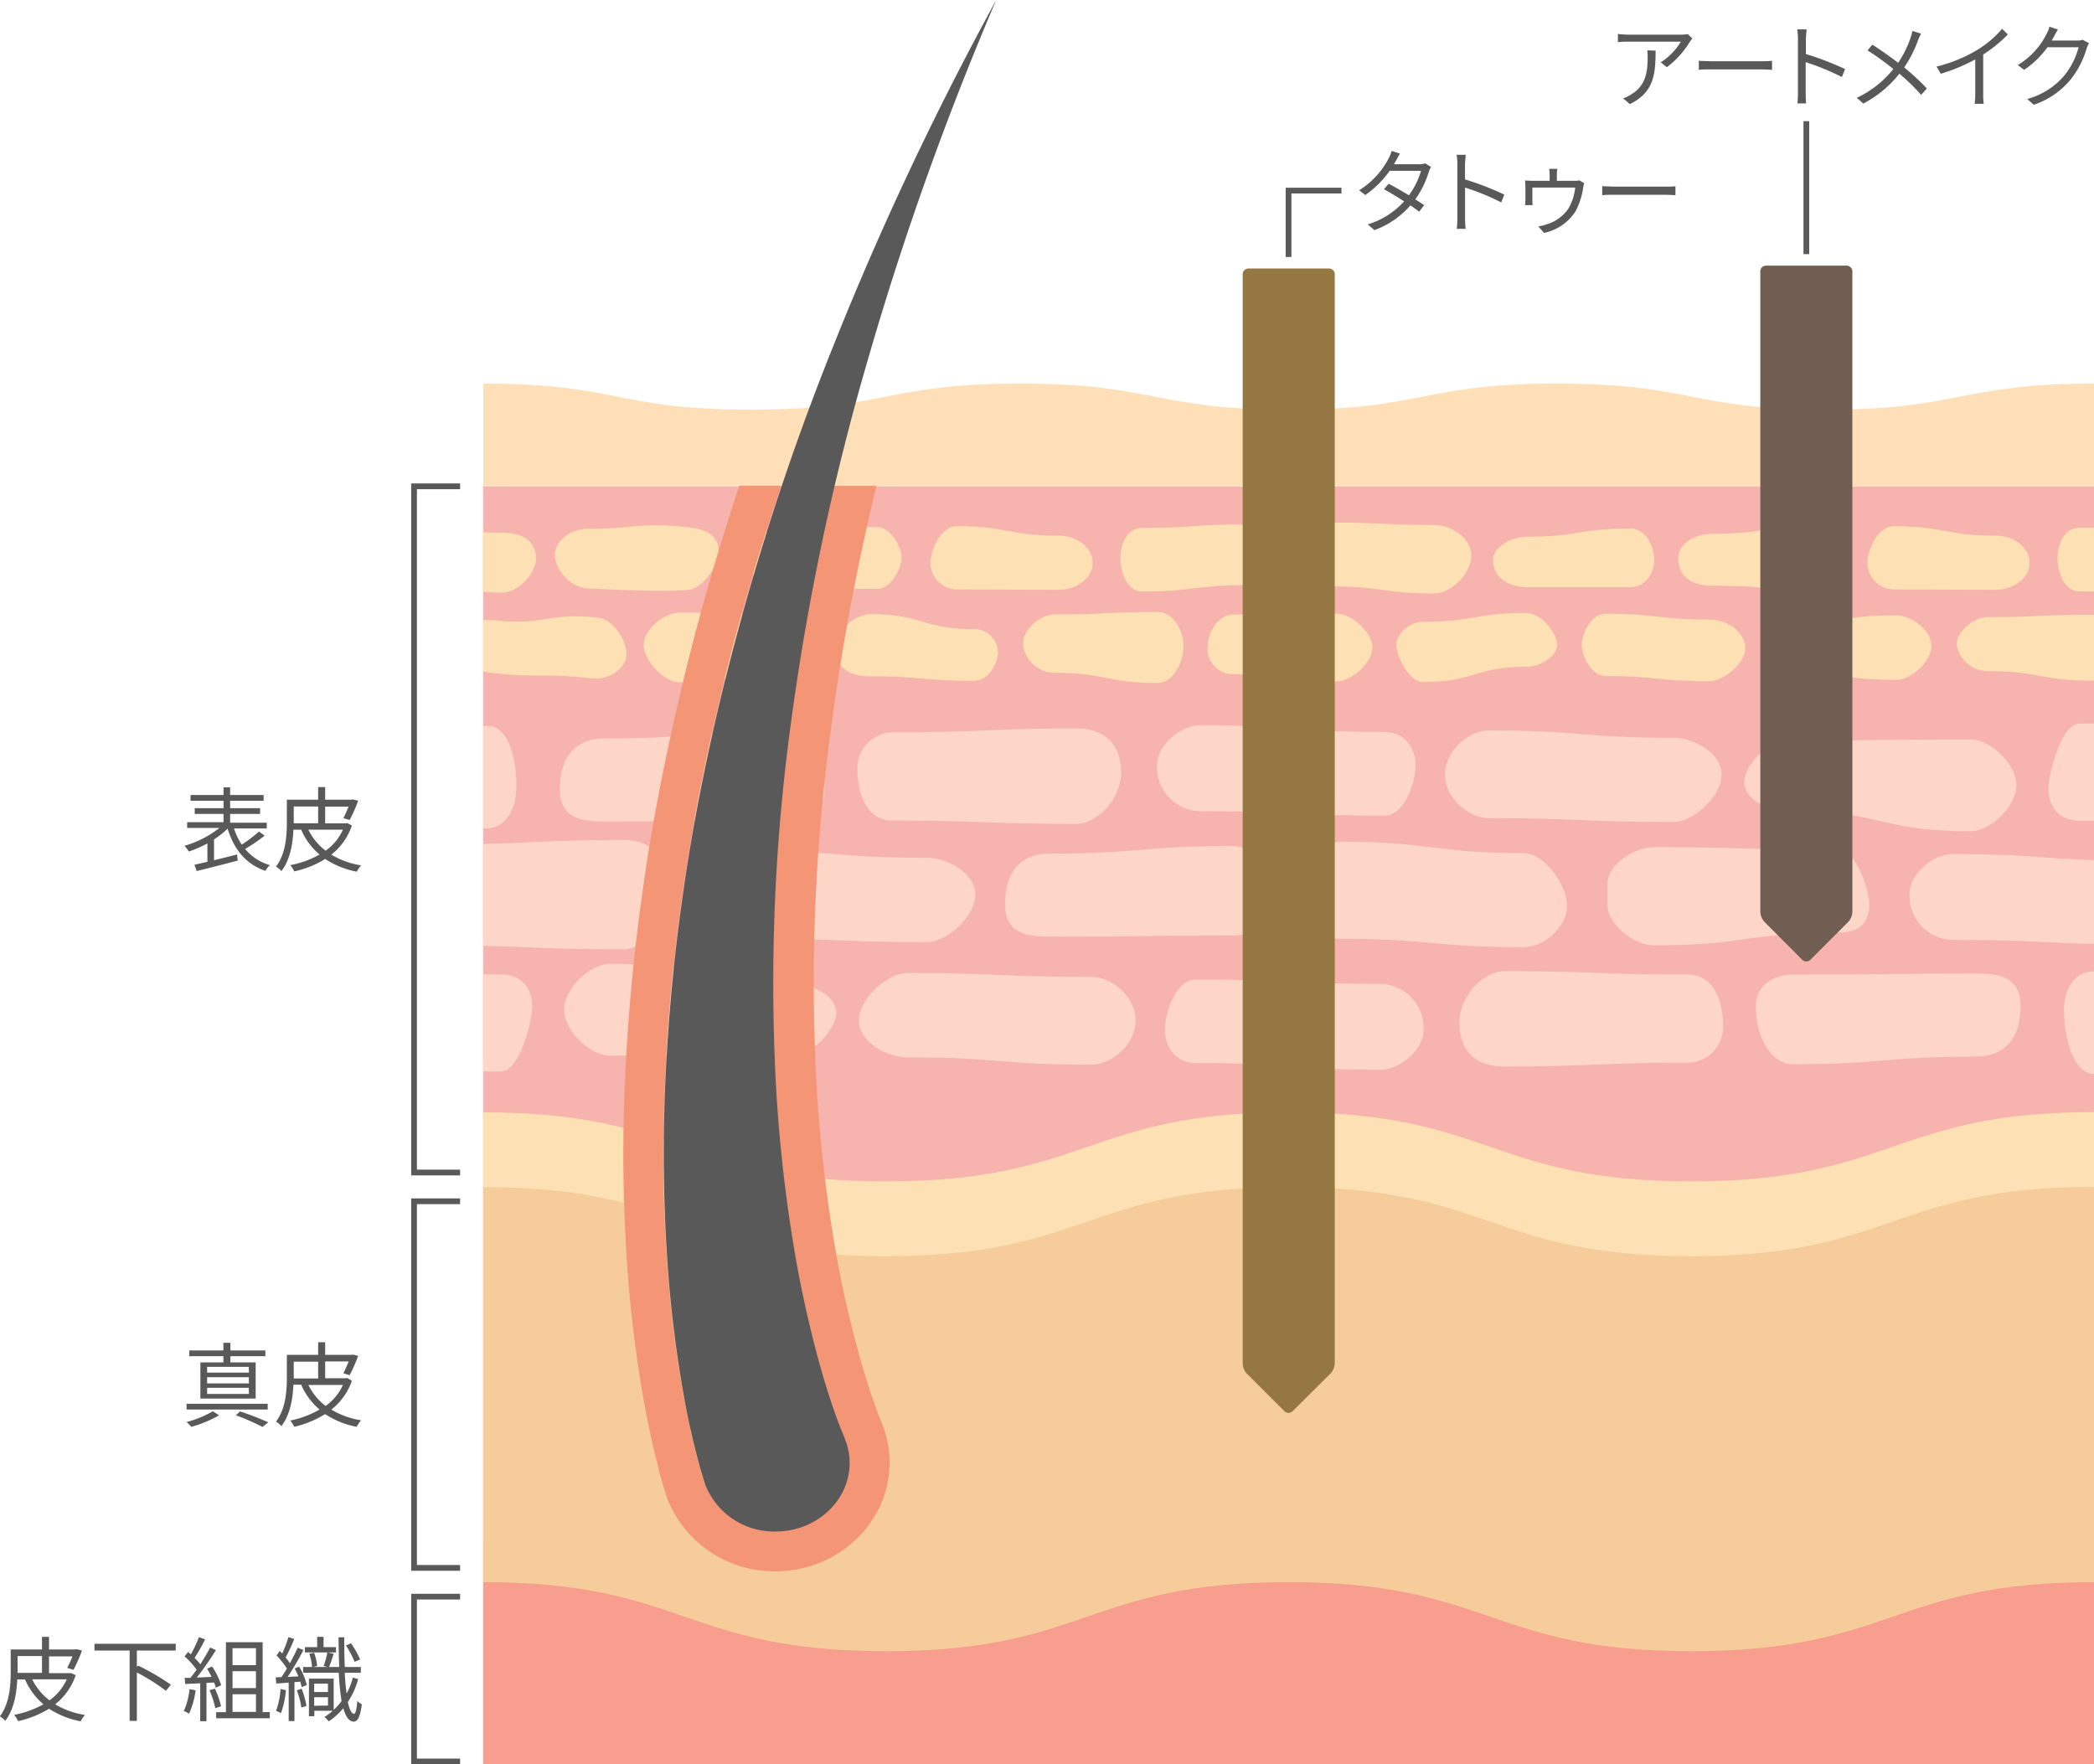 <svg xmlns="http://www.w3.org/2000/svg" viewBox="0 0 363.97 306.67"><defs><style>.cls-1{fill:#f7b3ad}.cls-2{fill:#f79e8e}.cls-3{fill:#fde0b3}.cls-4{fill:#fdd6c8}.cls-5{fill:#f7cc9b}.cls-6{fill:#ffdfb8}.cls-7{fill:#595959}.cls-8{fill:#f49675}.cls-9{fill:#947741}.cls-10{fill:#715e52}.cls-11{fill:none;stroke:#595959;stroke-miterlimit:10}</style></defs><g id="レイヤー_2" data-name="レイヤー 2"><g id="about"><rect class="cls-1" x="83.97" y="84.53" width="280" height="222.14"/><path class="cls-2" d="M364,306.67V268c-35,0-35,12-70,12s-35-12-70-12-35,12-70,12-35-12-70-12v38.65Z"/><path class="cls-3" d="M120,102.47c-3.12.51-14.44,0-17.86-.19s-6-3.92-5.69-6.2,2.91-4.17,5.69-4.17c8.93,0,8.61-1.24,17.86-.22S123.15,102,120,102.47Z"/><path class="cls-3" d="M152.38,102.36c-8.93,0-8.93-.18-17.86-.18-2.78,0-4.74-3.5-4.74-5.19s2-4.76,4.74-4.76c8.93,0,8.93-.61,17.86-.61,2.79,0,4.35,4,4.35,5.37S155.17,102.36,152.38,102.36Z"/><path class="cls-3" d="M216.4,101.72c-8.93,0-8.93,1.1-17.86,1.1-2.78,0-3.8-3.72-3.8-5.84s1-5.22,3.8-5.22c8.93,0,8.93-.6,17.86-.6,2.78,0,5.65,3.4,5.65,5.82S219.18,101.72,216.4,101.72Z"/><path class="cls-3" d="M249.35,103.15c-8.94,0-8.94-1.22-17.87-1.22-2.78,0-5.28-3.24-5.28-5.36s2.5-5.74,5.28-5.74c8.93,0,8.93.43,17.87.43,2.78,0,6.39,2.14,6.39,5.31S252.13,103.15,249.35,103.15Z"/><path class="cls-3" d="M315.54,102.52c-8.93,0-8.93-.71-17.86-.71-2.78,0-5.58-.9-5.95-4.21s3.17-4.82,5.95-4.82c8.93,0,8.93-1.32,17.86-1.32,2.78,0,5,4.37,5,6.14S318.32,102.52,315.54,102.52Z"/><path class="cls-3" d="M169.29,118.34c-8.93,0-8.93-.78-17.87-.78-2.78,0-5.67-.73-6.21-4.26s3.43-6.55,6.21-6.55c8.94,0,8.94,2.6,17.87,2.6a4.13,4.13,0,0,1,4.18,4C173.47,114.91,172.07,118.34,169.29,118.34Z"/><path class="cls-3" d="M201.21,118.71c-8.93,0-8.93-1.76-17.86-1.76a5.63,5.63,0,0,1-5.49-4.63c-.41-2.5,2.71-5.52,5.49-5.52,8.93,0,8.93-.42,17.86-.42,2.78,0,4.51,3.31,4.51,5.94S204,118.71,201.21,118.71Z"/><path class="cls-3" d="M265.26,115.9c-8.93,0-8.93,2.64-17.86,2.64-2.78,0-4.7-4.94-4.7-6.47s1.92-4,4.7-4c8.93,0,8.93-1.53,17.86-1.53,2.78,0,5.41,3.7,5.41,5.52S268,115.9,265.26,115.9Z"/><path class="cls-3" d="M297,118.41c-8.93,0-8.93-.91-17.86-.91-2.78,0-4.22-3.8-4.22-5.44s1.44-5.38,4.22-5.38c8.93,0,8.93,1,17.86,1,2.78,0,5.7,1.54,6.31,4.38S299.77,118.41,297,118.41Z"/><path class="cls-3" d="M184.14,102.51c-8.93,0-8.93-.05-17.86-.05a4.7,4.7,0,0,1-4.55-4.64c0-2.12,1.77-6.35,4.55-6.35,8.93,0,8.93,1.64,17.86,1.64,2.79,0,5.78,1.91,5.78,4.71S186.93,102.51,184.14,102.51Z"/><path class="cls-3" d="M283.37,102.07c-8.93,0-8.93,0-17.86,0-2.78,0-6-1.33-6-4.78,0-2.22,3.19-4,6-4,8.93,0,8.93-1.43,17.86-1.43,2.78,0,4.16,3.22,4.16,5.42S286.15,102.07,283.37,102.07Z"/><path class="cls-3" d="M136,117.07c-8.93,0-8.93,1.53-17.86,1.53-2.79,0-6.26-3.89-6.26-6.5s3.47-5.61,6.26-5.61c8.93,0,8.93.22,17.86.22,2.78,0,5.82,2.38,5.82,5.39S138.79,117.07,136,117.07Z"/><path class="cls-3" d="M232.25,118.43c-8.94,0-8.94-1.24-17.87-1.24a4.39,4.39,0,0,1-4.47-4.62c0-2.51,1.69-5.76,4.47-5.76,8.93,0,8.93-.15,17.87-.15,2.78,0,6.3,3.33,6.3,5.91S235,118.43,232.25,118.43Z"/><path class="cls-3" d="M347,102.51c-8.94,0-8.94-.05-17.87-.05a4.7,4.7,0,0,1-4.55-4.64c0-2.12,1.77-6.35,4.55-6.35,8.93,0,8.93,1.64,17.87,1.64,2.78,0,5.77,1.91,5.77,4.71S349.78,102.51,347,102.51Z"/><path class="cls-3" d="M329.58,118.17c-8.93,0-8.93-1.17-17.86-1.17-2.78,0-4.25-3.3-4.25-4.79a4.34,4.34,0,0,1,4.25-4c8.93,0,8.93-1.25,17.86-1.25,2.78,0,6.14,2.7,6.14,5.29S332.36,118.17,329.58,118.17Z"/><path class="cls-4" d="M240.66,141.76c-16,0-16-.76-32-.76a7.67,7.67,0,0,1-7.55-8c0-3.46,4.07-6.93,7.55-6.93,16,0,16,1.17,32,1.17,3.48,0,5.39,2.75,5.39,5.76S244.14,141.76,240.66,141.76Z"/><path class="cls-4" d="M342.47,144.49c-16,0-16-3.71-32-3.71-3.48,0-6.69-1.61-7.25-4.31s3.77-7.74,7.25-7.74c16,0,16-.21,32-.21,3.48,0,8,4.26,8,7.95S346,144.49,342.47,144.49Z"/><path class="cls-3" d="M294,205.34c-35,0-35-12-70-12s-35,12-70,12-35-12-70-12v22.5c35,0,35,12,70,12s35-12,70-12,35,12,70,12,35-12,70-12V193.3C329,193.3,329,205.34,294,205.34Z"/><path class="cls-5" d="M294,218.34c-35,0-35-12-70-12s-35,12-70,12-35-12-70-12V275h0c35,0,35,12,70,12s35-12,70-12,35,12,70,12,35-12,70-12V206.3C329,206.3,329,218.34,294,218.34Z"/><path class="cls-4" d="M161.12,163.75c-16,0-16-.67-32-.67-3.49,0-7.68-3.37-7.68-7.58s4.19-7.68,7.68-7.68c16,0,16,1.28,32,1.28,3.48,0,8.4,2.6,8.4,6.4S164.6,163.75,161.12,163.75Z"/><path class="cls-4" d="M290.84,142.88c-16,0-16-.67-32-.67-3.48,0-7.67-3.36-7.67-7.57s4.19-7.68,7.67-7.68c16,0,16,1.28,32,1.28,3.48,0,8.4,2.6,8.4,6.4S294.32,142.88,290.84,142.88Z"/><path class="cls-4" d="M264.91,164.63c-16,0-16-1.45-32-1.45-3.49,0-5.47-2.23-5.47-5.69,0-1.73,2-11.2,5.47-11.2,16,0,16,2,32,2,3.48,0,7.46,5.51,7.46,9.17S268.39,164.63,264.91,164.63Z"/><path class="cls-4" d="M187.13,143.21c-16,0-16-.58-32-.58-3.48,0-6.1-3-6.1-9.26a6.24,6.24,0,0,1,6.1-6.07c16,0,16-.67,32-.67,3.48,0,7.22,1.41,7.71,6.74S190.61,143.21,187.13,143.21Z"/><path class="cls-4" d="M319.48,162.1c-16,0-16,2.22-32,2.22-3.48,0-8.1-3.68-8.1-7.14,0-1.72,0-1.72,0-3.45,0-3.46,4.65-6.48,8.13-6.48,16,0,16,.47,32,.47,3.48,0,5.41,7.74,5.41,9.46C324.89,160.64,323,162.1,319.48,162.1Z"/><path class="cls-4" d="M214.3,162.62c-16,0-16,.18-32,.18-3.48,0-7.6-.38-7.6-5.62,0-7,4.12-8.81,7.6-8.81,16,0,16-1.32,32-1.32,3.48,0,6.4,4.28,6.4,10.13C220.7,160.64,217.78,162.62,214.3,162.62Z"/><path class="cls-4" d="M136.93,142.62c-16,0-16,.17-32,.17-3.49,0-7.61-.37-7.61-5.62,0-7,4.12-8.81,7.61-8.81,16,0,16-1.31,32-1.31,3.48,0,6.4,4.27,6.4,10.12C143.33,140.63,140.41,142.62,136.93,142.62Z"/><path class="cls-4" d="M207.88,170.26c16,0,16,.75,32,.75a7.68,7.68,0,0,1,7.56,8c0,3.46-4.08,6.93-7.56,6.93-16,0-16-1.17-32-1.17-3.49,0-5.4-2.75-5.4-5.76S204.39,170.26,207.88,170.26Z"/><path class="cls-4" d="M106.07,167.52c16,0,16,3.71,32,3.71,3.48,0,6.7,1.61,7.25,4.31s-3.77,7.75-7.25,7.75c-16,0-16,.2-32,.2-3.49,0-8-4.25-8-8S102.58,167.52,106.07,167.52Z"/><path class="cls-4" d="M157.7,169.13c16,0,16,.67,32,.67,3.48,0,7.68,3.37,7.68,7.58s-4.2,7.68-7.68,7.68c-16,0-16-1.28-32-1.28-3.48,0-8.41-2.6-8.41-6.4S154.22,169.13,157.7,169.13Z"/><path class="cls-4" d="M261.4,168.81c16,0,16,.57,32,.57,3.48,0,6.1,3,6.1,9.26a6.24,6.24,0,0,1-6.1,6.08c-16,0-16,.66-32,.66-3.48,0-7.22-1.4-7.71-6.74S257.92,168.81,261.4,168.81Z"/><path class="cls-4" d="M311.6,169.4c16,0,16-.18,32-.18,3.48,0,7.6.38,7.6,5.62,0,7-4.12,8.81-7.6,8.81-16,0-16,1.32-32,1.32-3.48,0-6.4-4.28-6.4-10.13C305.2,171.38,308.12,169.4,311.6,169.4Z"/><path class="cls-4" d="M364,149.51c-9.1-.29-11.51-1.06-24.54-1.06-3.48,0-7.55,3.46-7.55,6.92a7.67,7.67,0,0,0,7.55,8c13,0,15.44.5,24.54.69Z"/><path class="cls-4" d="M364,168.84h-.06c-3.49,0-5.19,3.24-5.19,6.7,0,4.83,1.7,11.13,5.19,11.13H364Z"/><path class="cls-4" d="M364,125.77l-2.49,0c-3.48,0-5.47,9.47-5.47,11.2,0,3.46,2,5.69,5.47,5.69H364Z"/><path class="cls-3" d="M364,106.85a3.75,3.75,0,0,0-.48,0c-8.93,0-8.93.4-17.86.4-2.78,0-5.9,2.8-5.49,5.12a5.52,5.52,0,0,0,5.49,4.29c8.93,0,8.93,1.64,17.86,1.64a2.52,2.52,0,0,0,.48,0Z"/><path class="cls-3" d="M364,91.74l-2.58,0c-2.78,0-3.8,3.1-3.8,5.22s1,5.84,3.8,5.84c1,0,1.8,0,2.58,0Z"/><path class="cls-4" d="M87.06,169.37c-1.11,0-2.13,0-3.09,0v16.88c1,0,2,0,3.09,0,3.48,0,5.46-9.47,5.46-11.19C92.52,171.61,90.54,169.37,87.06,169.37Z"/><path class="cls-4" d="M116.17,153.73c-.49-6.12-4.23-7.73-7.71-7.73-13,0-15.44.5-24.49.69v17.72c9,.16,11.48.6,24.49.6C111.94,165,116.66,159.86,116.17,153.73Z"/><path class="cls-4" d="M85.11,126.22,84,126.16V144h.17c3.48.18,5.36-3,5.54-6.41C90,132.78,88.59,126.4,85.11,126.22Z"/><path class="cls-3" d="M104,107.38c-8.88-1-9.12,1.4-18,.45a8.18,8.18,0,0,0-2,0v8.86a6.37,6.37,0,0,0,1.12.23c8.88,1,9,0,17.86,1,2.77.3,5.55-1.52,5.88-3.8S106.79,107.68,104,107.38Z"/><path class="cls-3" d="M93.14,96.4c-.51-3-3.06-3.79-5.84-3.79-1.28,0-2.36,0-3.33-.1v10.36c1,.08,2,.14,3.33.14C90.08,103,93.66,99.36,93.14,96.4Z"/><path class="cls-6" d="M364,84.53V66.67h0c-23.33,0-23.33,4.54-46.66,4.54S294,66.67,270.64,66.67,247.3,71.21,224,71.21s-23.33-4.54-46.67-4.54S154,71.21,130.64,71.21,107.31,66.67,84,66.67V84.53Z"/><path class="cls-7" d="M248.72,29a6.15,6.15,0,0,0-.37.87A16.41,16.41,0,0,1,246,34.65c.61.38,1.15.75,1.55,1l-.88,1.15c-.38-.3-.91-.69-1.52-1.1A15.11,15.11,0,0,1,238.89,40l-1.15-1a14,14,0,0,0,6.32-4c-1.27-.82-2.61-1.62-3.51-2.11l.82-.95c.93.48,2.27,1.25,3.52,2A13.48,13.48,0,0,0,247,29.69h-5.45a17.47,17.47,0,0,1-4.24,4.21l-1.07-.83a14.31,14.31,0,0,0,5.14-5.56,6.69,6.69,0,0,0,.51-1.28l1.44.46c-.26.42-.54,1-.7,1.27s-.21.38-.34.59h4.37a2.92,2.92,0,0,0,1.06-.16Z"/><path class="cls-7" d="M260.94,35.18a41.88,41.88,0,0,0-6.29-2.58v5.28a17.22,17.22,0,0,0,.1,1.89h-1.54a16,16,0,0,0,.1-1.89V28.57a9.77,9.77,0,0,0-.13-1.67h1.57c0,.5-.11,1.19-.11,1.67v2.61a52,52,0,0,1,6.83,2.64Z"/><path class="cls-7" d="M275.36,31.83a4.34,4.34,0,0,0-.18.82,13,13,0,0,1-1.28,4,8.57,8.57,0,0,1-5.52,3.83l-1-1.12a9.07,9.07,0,0,0,1.52-.39,6.91,6.91,0,0,0,3.7-2.7,9.12,9.12,0,0,0,1.2-3.67h-7.45v2.29a6.23,6.23,0,0,0,.05.77h-1.31c0-.23.05-.58.05-.83V32.5a10.69,10.69,0,0,0-.07-1.12c.37,0,.9.05,1.35.05h2.93V30.3a6.33,6.33,0,0,0-.08-.95h1.42a6.33,6.33,0,0,0-.08.95v1.13h3a3.26,3.26,0,0,0,.9-.08Z"/><path class="cls-7" d="M278.49,32.36c.48,0,1.33.08,2.23.08h8.77c.8,0,1.37,0,1.73-.08v1.57c-.32,0-1-.08-1.72-.08h-8.78c-.88,0-1.73,0-2.23.08Z"/><path class="cls-7" d="M294.15,6.68c-.11.16-.32.4-.43.58a15.43,15.43,0,0,1-4,4.42l-1.05-.85a10.9,10.9,0,0,0,3.49-3.59h-9.11c-.59,0-1.18,0-1.83.1V5.9a18.11,18.11,0,0,0,1.83.13h9.19a7.64,7.64,0,0,0,1.12-.1ZM287.77,8.8c0,4.33-.39,7.26-4.47,9.3l-1.17-1a6.34,6.34,0,0,0,1.43-.71c2.48-1.52,2.83-3.81,2.83-6.48a9.09,9.09,0,0,0-.07-1.15Z"/><path class="cls-7" d="M295.28,10.57c.48,0,1.33.08,2.23.08h8.77c.8,0,1.38-.05,1.73-.08v1.57c-.32,0-1-.08-1.71-.08h-8.79c-.88,0-1.73,0-2.23.08Z"/><path class="cls-7" d="M320.15,13.39a42.07,42.07,0,0,0-6.29-2.58l0,5.28c0,.52,0,1.37.09,1.89h-1.53a18.57,18.57,0,0,0,.09-1.89V6.78a9.77,9.77,0,0,0-.13-1.67H314c0,.5-.11,1.19-.11,1.67V9.39A52.17,52.17,0,0,1,320.7,12Z"/><path class="cls-7" d="M333.91,5.85A12.55,12.55,0,0,0,333.38,7a21,21,0,0,1-2.4,4.72,43.9,43.9,0,0,1,3.94,3.65l-1,1.12a34.6,34.6,0,0,0-3.78-3.68A19.67,19.67,0,0,1,323.88,18l-1.14-1a17.8,17.8,0,0,0,6.35-5,44.58,44.58,0,0,0-4.49-3.24l.84-1c1.37.87,3.22,2.18,4.49,3.16a18.54,18.54,0,0,0,2.16-4.36,10.73,10.73,0,0,0,.32-1.18Z"/><path class="cls-7" d="M349,6a25.29,25.29,0,0,1-4.29,3.48v6.85a12.81,12.81,0,0,0,.09,1.71h-1.57a14.13,14.13,0,0,0,.1-1.71v-6a31.87,31.87,0,0,1-6,2.49l-.73-1.25a25.26,25.26,0,0,0,7.15-2.94A17.75,17.75,0,0,0,348,5Z"/><path class="cls-7" d="M363.1,7.5a6.64,6.64,0,0,0-.39.85,15.62,15.62,0,0,1-2.83,5.5,14.07,14.07,0,0,1-6.37,4.36l-1.15-1a12.91,12.91,0,0,0,6.38-4,12.89,12.89,0,0,0,2.55-5h-5.41a16,16,0,0,1-4.05,3.93l-1.11-.83a13.12,13.12,0,0,0,5-5.41,4.87,4.87,0,0,0,.5-1.26l1.48.49c-.27.42-.56,1-.72,1.25a6.38,6.38,0,0,1-.38.67H361a2.93,2.93,0,0,0,1-.14Z"/><path class="cls-8" d="M153.21,247.17c-.07-.18-.16-.37-.25-.58l-.2-.49,0-.07c-.12-.26-.22-.55-.33-.84s-.14-.38-.22-.57l0-.08c-.4-1.08-.77-2.09-1.1-3.12l0-.09c-.7-2.09-1.39-4.37-2.09-7-1.28-4.7-2.41-9.64-3.37-14.68a250.72,250.72,0,0,1-3.69-30.54,326.2,326.2,0,0,1,2.51-62.66,401,401,0,0,1,7.87-42H145a404.63,404.63,0,0,0-7.59,41,333.71,333.71,0,0,0-2.56,64,259.77,259.77,0,0,0,3.8,31.41c1,5.15,2.14,10.24,3.49,15.22.68,2.49,1.41,5,2.21,7.35.39,1.21.82,2.38,1.24,3.53.22.56.43,1.15.65,1.67l.27.65q.15.32.27.63l0,.07h0a11.12,11.12,0,0,1,.82,4.15c0,6.6-5.77,11.94-12.89,11.94a12.86,12.86,0,0,1-12.07-7.79h0c0-.12-.08-.22-.12-.31s-.14-.4-.2-.61-.09-.28-.14-.45l-.35-1.16c-.24-.77-.42-1.49-.62-2.24-.39-1.47-.76-2.92-1.07-4.37-.66-2.89-1.21-5.74-1.7-8.6q-1.44-8.56-2.18-17.06a273.81,273.81,0,0,1-.76-33.85,328.86,328.86,0,0,1,3-33.4c1.51-11,3.64-22,6.17-32.8,3-13.2,6.81-26.21,11.13-39H128.5c-4.21,12.69-7.72,25.1-10.57,37.46-2.77,11.85-4.83,22.78-6.29,33.42a337.71,337.71,0,0,0-3.07,34.09,278.77,278.77,0,0,0,.77,34.71c.54,6,1.3,11.94,2.26,17.63.56,3.27,1.13,6.2,1.77,9,.33,1.53.72,3,1.12,4.6l0,.1.17.63c.16.59.32,1.18.5,1.8l.34,1.12.06.19.1.31v0c.09.3.19.59.29.88,0,.12.08.24.13.37a7,7,0,0,0,.3.68,20,20,0,0,0,18.36,11.7c11,0,19.89-8.5,19.89-18.94a18.07,18.07,0,0,0-1.18-6.39A6,6,0,0,0,153.21,247.17Z"/><path class="cls-7" d="M151,62A538.77,538.77,0,0,1,173.16,0a549.53,549.53,0,0,0-28.33,60.16,441.28,441.28,0,0,0-20.08,63.4c-2.53,10.82-4.66,21.76-6.17,32.8a328.86,328.86,0,0,0-3,33.4,273.81,273.81,0,0,0,.76,33.85q.75,8.5,2.18,17.06c.49,2.86,1,5.71,1.7,8.6.31,1.45.68,2.9,1.07,4.37.2.75.38,1.47.62,2.24l.35,1.16c.05.17.1.31.14.45s.13.41.2.61.07.19.12.31h0a12.86,12.86,0,0,0,12.07,7.79c7.12,0,12.89-5.34,12.89-11.94a11.12,11.12,0,0,0-.82-4.15h0l0-.07q-.12-.31-.27-.63l-.27-.65c-.22-.52-.43-1.11-.65-1.67-.42-1.15-.85-2.32-1.24-3.53-.8-2.39-1.53-4.86-2.21-7.35-1.35-5-2.51-10.07-3.49-15.22a259.77,259.77,0,0,1-3.8-31.41,333.71,333.71,0,0,1,2.56-64A428.37,428.37,0,0,1,151,62Z"/><path class="cls-9" d="M224.67,245.29a1,1,0,0,1-1.41,0l-6.59-6.58A2.78,2.78,0,0,1,216,237V47.67a1,1,0,0,1,1-1h14a1,1,0,0,1,1,1V237a2.79,2.79,0,0,1-.71,1.71Z"/><path class="cls-10" d="M314.68,166.82a1,1,0,0,1-1.42,0l-6.58-6.59a2.79,2.79,0,0,1-.71-1.71V47.17a1,1,0,0,1,1-1h14a1,1,0,0,1,1,1V158.52a2.79,2.79,0,0,1-.71,1.71Z"/><polyline class="cls-11" points="223.97 44.67 223.97 33.13 233.17 33.13"/><line class="cls-11" x1="313.97" y1="21.06" x2="313.97" y2="44.17"/><polyline class="cls-11" points="79.97 306.17 71.97 306.17 71.97 277.52 79.97 277.52"/><polyline class="cls-11" points="79.97 272.52 71.97 272.52 71.97 208.8 79.97 208.8"/><polyline class="cls-11" points="79.97 203.8 71.97 203.8 71.97 84.53 79.97 84.53"/><path class="cls-7" d="M13.16,291.17a10.86,10.86,0,0,1-3.57,5.06,14.2,14.2,0,0,0,5.18,1.85,5.28,5.28,0,0,0-.75,1.11A15,15,0,0,1,8.53,297a17.66,17.66,0,0,1-5.39,2.16,4.46,4.46,0,0,0-.69-1.09,16.94,16.94,0,0,0,5.09-1.84,11.94,11.94,0,0,1-3.19-4.32H3c-.1,2.32-.53,5.18-2.09,7.2a3.91,3.91,0,0,0-.94-.78c1.7-2.23,1.89-5.37,1.89-7.69V286.7H7.3v-2.19H8.52v2.19h4.6l.23-.05.9.24a25.19,25.19,0,0,1-1.48,3.35l-1.09-.34a20.93,20.93,0,0,0,.92-2H8.52v2.92h3.63l.22,0Zm-10.1-.4H7.3v-2.92H3.06v2.92Zm2.54,1.12a10.23,10.23,0,0,0,3,3.65,8.91,8.91,0,0,0,3-3.65Z"/><path class="cls-7" d="M23.79,286.89v2.85l.21-.24a40.43,40.43,0,0,1,5.69,3.32l-.84,1.07a36.28,36.28,0,0,0-5.06-3.19v8.42H22.53V286.89H16.42v-1.18H30.55v1.18Z"/><path class="cls-7" d="M34,293.79a13.93,13.93,0,0,1-1.14,4.07,3.93,3.93,0,0,0-.92-.45,11.82,11.82,0,0,0,1-3.81Zm1.89-1.28v6.66H34.8v-6.59l-2.61.12-.09-1.07,1,0c.35-.42.72-.91,1.07-1.42a13.87,13.87,0,0,0-2.09-2.31l.61-.77.48.42a23.62,23.62,0,0,0,1.42-3l1.06.4a30.29,30.29,0,0,1-1.83,3.22,11.31,11.31,0,0,1,1,1.1c.65-1,1.26-2.05,1.71-2.91l1,.45a52.09,52.09,0,0,1-3.32,4.77l2.56-.11a14.78,14.78,0,0,0-.78-1.43l.88-.38a12.84,12.84,0,0,1,1.58,3.25l-.94.44a5.64,5.64,0,0,0-.3-.91Zm1.46,1a14.29,14.29,0,0,1,1.07,3.07l-1,.32a16,16,0,0,0-1-3.11Zm9.54,4.06v1.09H37.57V297.6h1.7V285.44h6.38V297.6Zm-6.47-11.09v2.95h4.07v-2.95Zm4.07,4H40.42v2.94h4.07Zm-4.07,7.07h4.07v-3.06H40.42Z"/><path class="cls-7" d="M49.7,293.78a15.37,15.37,0,0,1-.87,4,4.17,4.17,0,0,0-.85-.4,13.75,13.75,0,0,0,.79-3.81ZM52,289.69a11.75,11.75,0,0,1,1.33,3.19l-.89.37a9.43,9.43,0,0,0-.26-.95l-1,.08v6.76h-1v-6.68c-.79.07-1.51.12-2.16.16l-.1-1.07,1-.05c.31-.43.63-.94.95-1.48a15.5,15.5,0,0,0-1.8-2.28l.55-.78c.14.14.29.29.43.45a21.91,21.91,0,0,0,1.09-2.87l1,.35a29.91,29.91,0,0,1-1.49,3.2c.28.34.53.68.74,1,.51-.93,1-1.89,1.35-2.69l1,.4A50.13,50.13,0,0,1,50,291.47l1.86-.09a12.57,12.57,0,0,0-.65-1.38Zm.44,3.83a17.18,17.18,0,0,1,.83,3l-.88.28a15.63,15.63,0,0,0-.79-3Zm9.82-1.68a13.83,13.83,0,0,1-1.8,4c.27,1.28.63,2,1.08,2.05.26,0,.47-.85.56-2.24a4.05,4.05,0,0,0,.79.59c-.29,2.35-.82,3-1.38,3-.85,0-1.42-.86-1.84-2.32a11.72,11.72,0,0,1-2.53,2.28,5.39,5.39,0,0,0-.75-.76,9.66,9.66,0,0,0,1.44-1.08H54.64v.94H53.7v-6.53H58v5.43a10,10,0,0,0,1.37-1.54,41.83,41.83,0,0,1-.48-4.91H52.69v-1h1.55a8.77,8.77,0,0,0-.48-2.29l.83-.19a8.14,8.14,0,0,1,.53,2.3l-.69.18h2.49l-.66-.18a16.24,16.24,0,0,0,.64-2.35H53v-.93h2.13v-1.78h1.11v1.78h2.16v.93H57l1,.24c-.27.78-.54,1.7-.81,2.29h1.77c-.06-1.59-.09-3.31-.12-5.16h1c0,1.85,0,3.59.1,5.16h2.78v1H59.92c.08,1.36.18,2.59.33,3.61a11.82,11.82,0,0,0,1.08-2.77Zm-7.65.8v1.46H57v-1.46Zm2.4,3.81V295h-2.4v1.49Zm4.63-7.6A17.79,17.79,0,0,0,60.13,286l.88-.37a16.18,16.18,0,0,1,1.59,2.81Z"/><path class="cls-7" d="M46.53,245H32.43v-1h14.1Zm-8.45,1a20.48,20.48,0,0,1-4.83,2,9.11,9.11,0,0,0-.82-.83A18.49,18.49,0,0,0,37,245.3Zm.75-10.27H32.9v-1h5.93v-1.33h1.22v1.33h6.08v1H40.05v1.07h4.39v6.29H34.83v-6.29h4Zm4.41,1.85H36v1h7.27Zm0,1.8H36v1.07h7.27Zm0,1.84H36v1.07h7.27Zm-1.52,4.1a51.71,51.71,0,0,1,4.91,1.9l-1,.8A40,40,0,0,0,41,246Z"/><path class="cls-7" d="M61.16,240a10.78,10.78,0,0,1-3.57,5,14,14,0,0,0,5.18,1.86A5.28,5.28,0,0,0,62,248a15,15,0,0,1-5.49-2.21A17.66,17.66,0,0,1,51.14,248a4.46,4.46,0,0,0-.69-1.09A16.94,16.94,0,0,0,55.54,245a11.94,11.94,0,0,1-3.19-4.32H51c-.1,2.32-.53,5.18-2.09,7.2a3.91,3.91,0,0,0-.94-.78c1.7-2.23,1.89-5.37,1.89-7.69v-3.92H55.3v-2.19h1.22v2.19h4.6l.23-.05.9.24a25.19,25.19,0,0,1-1.48,3.35l-1.09-.34a22.06,22.06,0,0,0,.92-2.05H56.52v2.92h3.63l.22-.05Zm-10.1-.4H55.3v-2.92H51.06v2.92Zm2.54,1.12a10.23,10.23,0,0,0,3,3.65,8.91,8.91,0,0,0,3-3.65Z"/><path class="cls-7" d="M46,145.25a29.43,29.43,0,0,1-3.39,2.31,8.66,8.66,0,0,0,4.3,2.81,4,4,0,0,0-.77,1c-3.41-1.15-5.45-3.72-6.58-7.34a14.84,14.84,0,0,1-2.36,1.87v3.62c1.26-.31,2.62-.64,4-1l.13,1.06c-2.52.67-5.24,1.34-7.14,1.82l-.39-1.09,2.25-.52v-3.19a21.05,21.05,0,0,1-3.22,1.41,8.1,8.1,0,0,0-.77-1,17.54,17.54,0,0,0,6.07-3.1H32.53v-1h6.32v-1.44h-5v-1h5v-1.29H33.12v-1h5.73v-1.33H40v1.33h5.82v1H40v1.29h5.21v1H40V143h6.37v1H40.68a10.5,10.5,0,0,0,1.34,2.8,23.31,23.31,0,0,0,3-2.27Z"/><path class="cls-7" d="M61.16,143.49a10.81,10.81,0,0,1-3.57,5.06,14.2,14.2,0,0,0,5.18,1.86,5.21,5.21,0,0,0-.75,1.1,15,15,0,0,1-5.49-2.21,17.17,17.17,0,0,1-5.39,2.16,4.46,4.46,0,0,0-.69-1.09,16.42,16.42,0,0,0,5.09-1.84,11.78,11.78,0,0,1-3.19-4.32H51c-.1,2.32-.53,5.19-2.09,7.2a3.91,3.91,0,0,0-.94-.78c1.7-2.22,1.89-5.36,1.89-7.68V139H55.3v-2.2h1.22V139h4.6l.23-.05.9.24a25,25,0,0,1-1.48,3.34l-1.09-.33c.29-.53.61-1.3.92-2H56.52v2.91h3.63l.22-.05Zm-10.1-.4H55.3v-2.91H51.06v2.91Zm2.54,1.12a10.23,10.23,0,0,0,3,3.65,8.91,8.91,0,0,0,3-3.65Z"/></g></g></svg>
